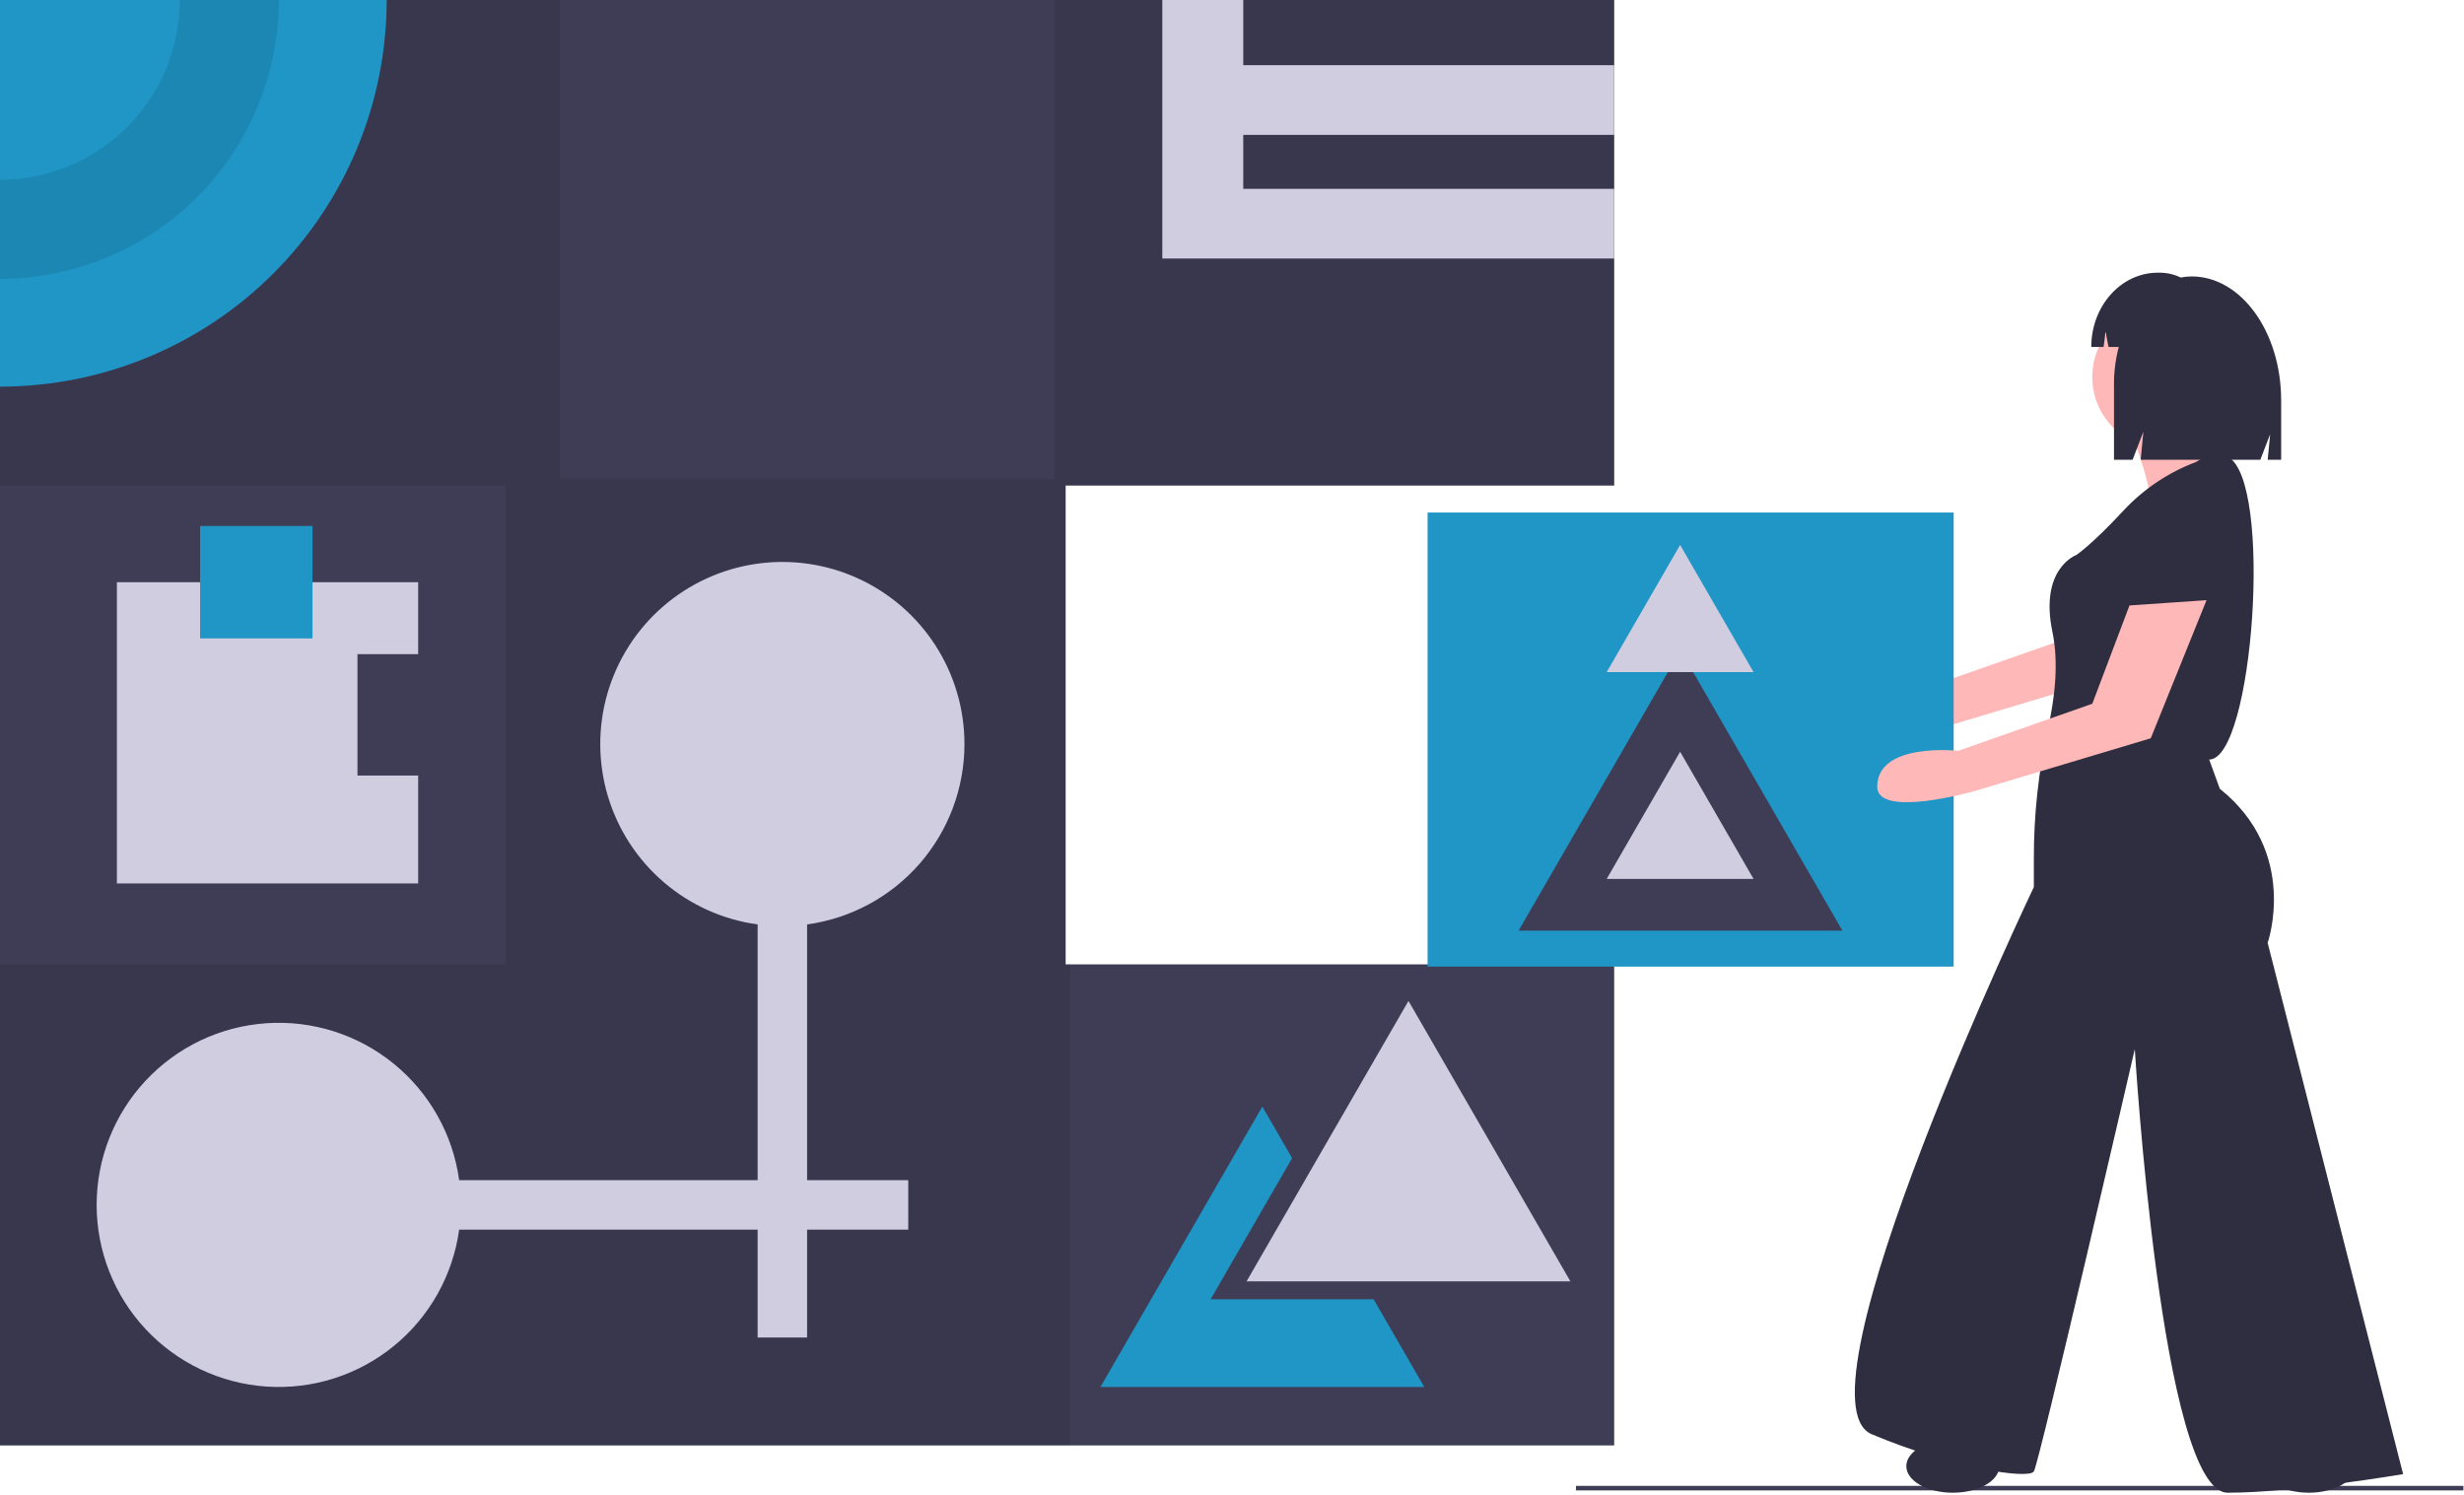 <svg width="1096" height="665" viewBox="0 0 1096 665" fill="none" xmlns="http://www.w3.org/2000/svg">
<g clip-path="url(#clip0_1362_2)">
<path d="M1095.74 661H701V663H1095.74V661Z" fill="#3F3D56"/>
<path d="M474 429V216H718V0H0V643H718V429H474Z" fill="#3F3D56"/>
<path opacity="0.1" d="M718 216V0H469V213H249V0H0V216H225V429H0V643H476V429H474V216H718Z" fill="black"/>
<path d="M172 0C171.999 45.617 153.877 89.365 121.621 121.621C89.365 153.877 45.617 171.999 0 172V0H172Z" fill="#1F96C6"/>
<path opacity="0.1" d="M80 0C79.999 21.217 71.57 41.565 56.568 56.568C41.565 71.57 21.217 79.999 0 80V124C32.886 123.999 64.426 110.934 87.68 87.68C110.934 64.426 123.999 32.886 124 0H80Z" fill="black"/>
<path d="M718 60V29H553V0H517V29V60V84V115H553H718V84H553V60H718Z" fill="#D0CDE1"/>
<path d="M429 331C429.002 315.449 424.528 300.226 416.111 287.149C407.695 274.072 395.692 263.694 381.536 257.256C367.38 250.817 351.67 248.589 336.283 250.839C320.895 253.088 306.48 259.72 294.76 269.942C283.04 280.163 274.51 293.542 270.189 308.481C265.868 323.42 265.939 339.287 270.393 354.187C274.847 369.087 283.497 382.389 295.308 392.506C307.119 402.622 321.592 409.125 337 411.236V525H204.236C201.448 504.662 191.042 486.141 175.122 473.182C159.201 460.222 138.954 453.791 118.474 455.188C97.993 456.585 78.807 465.706 64.794 480.708C50.781 495.709 42.986 515.472 42.986 536C42.986 556.528 50.781 576.291 64.794 591.292C78.807 606.294 97.993 615.415 118.474 616.812C138.954 618.209 159.201 611.778 175.122 598.819C191.042 585.859 201.448 567.338 204.236 547H337V595H359V547H404V525H359V411.236C378.393 408.578 396.168 398.987 409.036 384.236C421.905 369.486 428.996 350.575 429 331Z" fill="#D0CDE1"/>
<path d="M626.499 445.263L662.507 507.631L698.516 570H626.499H554.482L590.491 507.631L626.499 445.263Z" fill="#D0CDE1"/>
<path d="M610.499 578H538.482L574.491 515.631L574.741 515.198L561.499 492.263L525.491 554.631L489.482 617H561.499H633.516L610.999 578H610.499Z" fill="#1F96C6"/>
<path d="M159 345V291H186V259H52V393H186V345H159Z" fill="#D0CDE1"/>
<path d="M139 234H89V284H139V234Z" fill="#1F96C6"/>
<path d="M937.032 239.849L920.488 283.572L860.824 304.507C860.824 304.507 824.824 300.507 824.824 320.507C824.824 334.688 867.824 322.507 867.824 322.507L946.486 298.935L971.302 237.485L937.032 239.849Z" fill="#FFB8B8"/>
<path d="M869 228H635V430H869V228Z" fill="#1F96C6"/>
<path d="M747.499 289.263L783.507 351.631L819.516 414H747.499H675.482L711.491 351.631L747.499 289.263Z" fill="#3F3D56"/>
<path d="M747.33 334.415L763.664 362.708L779.999 391H747.33H714.66L730.995 362.708L747.33 334.415Z" fill="#D0CDE1"/>
<path d="M747.33 242.415L763.664 270.708L779.999 299H747.33H714.66L730.995 270.708L747.33 242.415Z" fill="#D0CDE1"/>
<path d="M972.024 211.438C972.024 211.438 955.48 209.074 947.208 239.799C938.936 270.523 936.572 272.887 936.572 272.887C936.572 272.887 985.023 279.977 986.204 277.614C987.386 275.25 996.84 218.528 972.024 211.438Z" fill="#2F2E41"/>
<path d="M962.57 199.62C980.192 199.62 994.477 185.336 994.477 167.714C994.477 150.093 980.192 135.808 962.57 135.808C944.949 135.808 930.664 150.093 930.664 167.714C930.664 185.336 944.949 199.62 962.57 199.62Z" fill="#FFB8B8"/>
<path d="M948.391 193.712C948.391 193.712 959.026 220.891 955.481 224.436C951.936 227.981 999.204 232.708 999.204 232.708C999.204 232.708 1002.75 214.983 988.569 204.347C988.569 204.347 982.66 186.621 983.842 183.076C985.024 179.531 948.391 193.712 948.391 193.712Z" fill="#FFB8B8"/>
<path d="M976.751 205.529C964.637 210.103 953.725 217.378 944.844 226.8C930.664 242.162 923.573 246.889 923.573 246.889C923.573 246.889 907.029 252.798 912.938 281.159C915.892 295.339 913.824 311.293 911.018 323.701C906.73 342.956 904.6 362.629 904.666 382.356V394.603C904.666 394.603 795.948 622.674 832.581 638.037C869.214 653.399 902.302 658.126 904.666 654.581C907.029 651.036 949.571 466.688 949.571 466.688C949.571 466.688 961.388 664.034 990.931 664.034C1020.47 664.034 1068.92 655.762 1068.92 655.762L1008.66 419.419C1008.66 419.419 1022.84 379.241 987.386 350.88L982.659 337.881C1002.26 337.891 1011.23 213.811 990.931 203.166C990.931 203.166 986.204 199.62 976.751 205.529Z" fill="#2F2E41"/>
<path d="M947.208 269.341L930.664 313.065L871 334C871 334 835 330 835 350C835 364.18 878 352 878 352L956.662 328.427L981.478 266.978L947.208 269.341Z" fill="#FFB8B8"/>
<path d="M868.623 664.034C880.045 664.034 889.303 658.743 889.303 652.217C889.303 645.691 880.045 640.4 868.623 640.4C857.202 640.4 847.943 645.691 847.943 652.217C847.943 658.743 857.202 664.034 868.623 664.034Z" fill="#2F2E41"/>
<path d="M1026.97 664.034C1038.39 664.034 1047.65 658.743 1047.65 652.217C1047.65 645.691 1038.39 640.4 1026.97 640.4C1015.55 640.4 1006.29 645.691 1006.29 652.217C1006.29 658.743 1015.55 664.034 1026.97 664.034Z" fill="#2F2E41"/>
<path d="M974.888 122.971C973.245 122.975 971.607 123.138 969.995 123.458C967.084 122.045 963.891 121.309 960.655 121.305H959.807C943.463 121.305 930.213 136.095 930.213 154.34L935.69 154.34L936.574 147.608L937.871 154.34H942.433C941.014 159.742 940.302 165.305 940.314 170.89V204.514H948.594L953.388 192.056L952.19 204.514H1005.41L1009.77 193.189L1008.68 204.514H1014.67V178.113C1014.67 147.659 996.861 122.971 974.888 122.971Z" fill="#2F2E41"/>
</g>
<defs>
<clipPath id="clip0_1362_2">
<rect width="1095.74" height="664.034" fill="white"/>
</clipPath>
</defs>
</svg>
